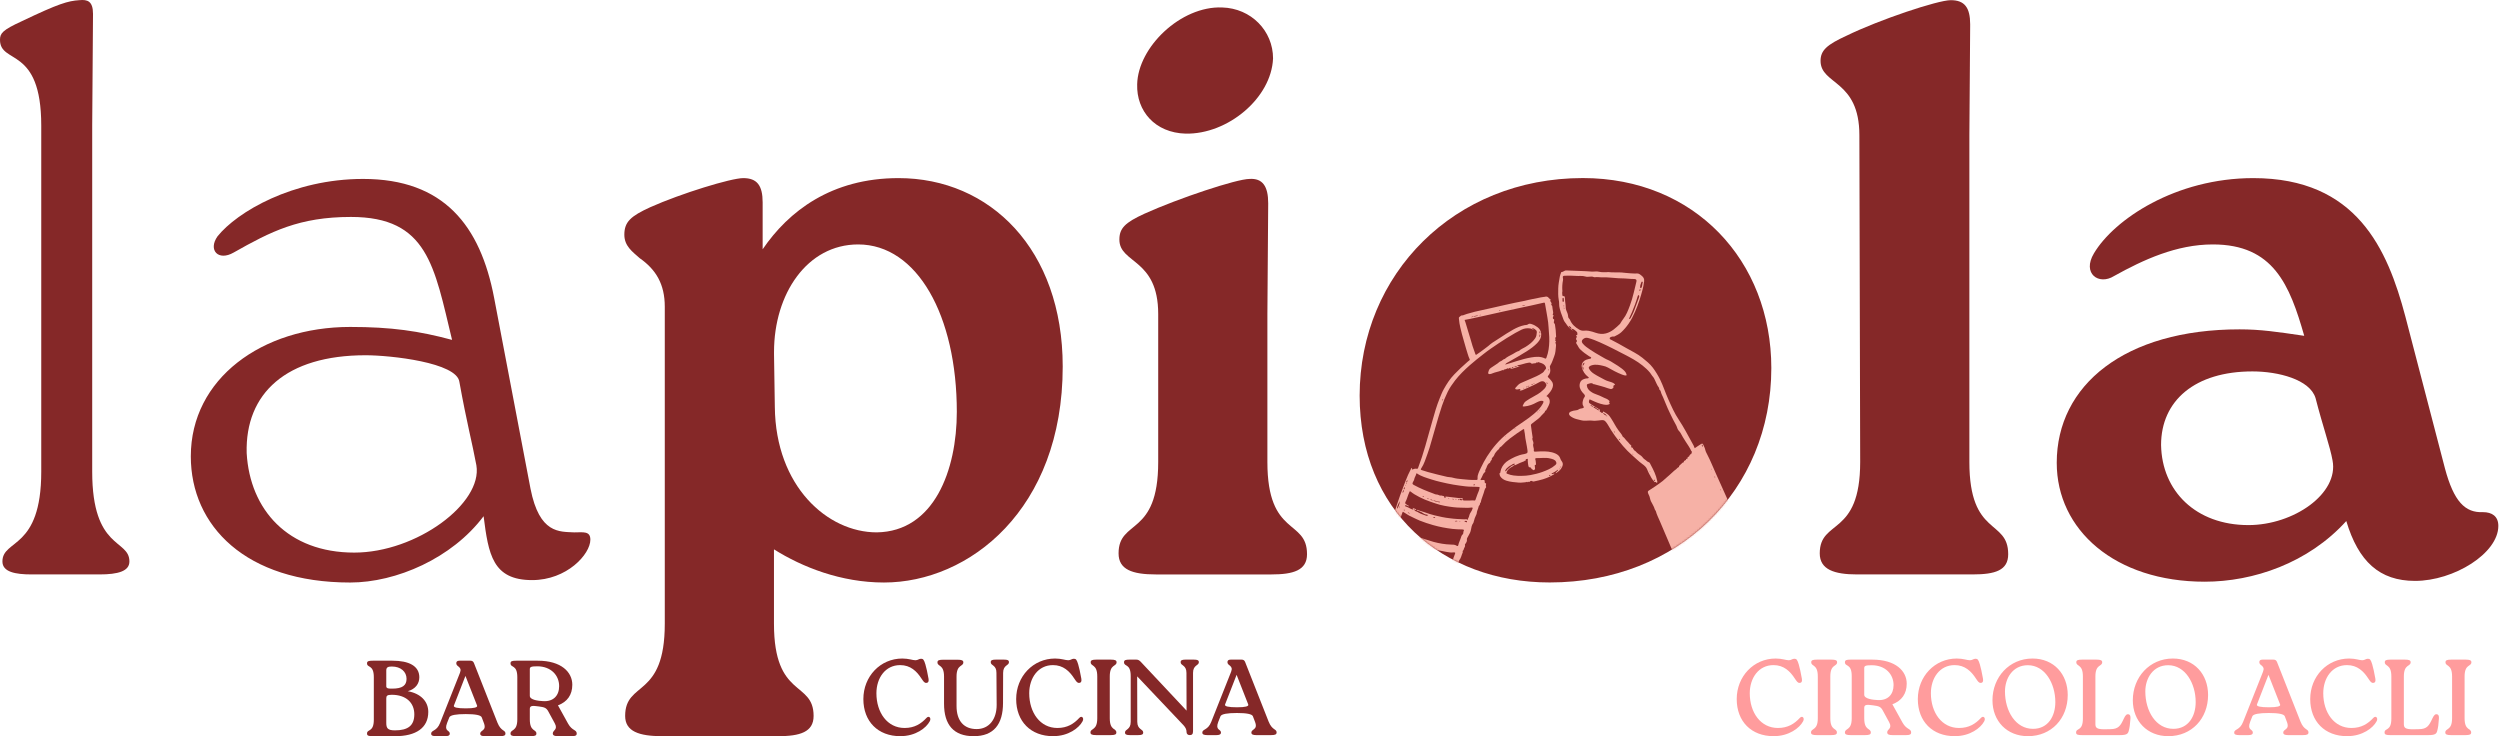 <svg xmlns="http://www.w3.org/2000/svg" width="1321" height="389" viewBox="0 0 1321 389" fill="none"><path d="M21.796 66.334C21.796 24.024 0 34.281 0 21.033C0 17.614 1.282 15.904 11.539 11.203C31.198 1.801 35.899 0.519 41.882 0.091C46.156 -0.336 49.148 0.519 49.148 7.357L48.721 66.334V249.25C48.721 290.705 68.38 284.721 68.38 296.688C68.38 301.816 62.396 303.526 52.567 303.526H16.668C8.12 303.526 1.282 302.244 1.282 296.688C1.282 284.721 21.796 290.705 21.796 249.25V66.334Z" fill="#852828"></path><path d="M311.948 285.155C311.948 292.848 299.554 306.524 281.177 306.524C260.236 306.524 258.099 292.848 255.535 272.761C238.867 294.984 209.379 307.806 185.019 307.806C129.888 307.806 100.826 277.89 100.826 241.136C100.826 200.108 138.435 172.756 185.019 172.756C206.815 172.756 221.345 174.893 238.867 179.594C229.465 140.703 226.046 114.633 185.446 114.633C158.094 114.633 143.136 122.326 123.477 133.438C115.357 138.139 109.801 132.156 114.929 124.89C125.186 112.069 154.675 94.547 191.857 94.547C234.594 94.547 253.825 119.334 261.091 157.371L280.323 258.23C285.024 282.163 295.708 280.881 303.401 281.309C308.102 281.309 311.948 280.454 311.948 285.155ZM251.717 245.837C249.58 234.298 246.589 223.186 242.742 201.817C241.46 191.56 206.416 187.714 193.167 187.714C151.285 187.714 129.489 207.8 130.343 239.426C132.053 269.342 152.139 291.993 187.184 291.993C220.092 291.993 255.136 265.923 251.717 245.837Z" fill="#852828"></path><path d="M561.538 193.691C561.538 269.336 511.963 307.799 467.089 307.799C444.438 307.799 423.924 299.679 408.966 290.277V329.595C408.966 369.341 429.907 359.511 429.907 378.316C429.907 386.863 422.642 389 411.103 389H349.989C337.595 389 330.33 386.436 330.33 378.316C330.33 359.511 351.271 369.341 351.271 329.595V162.065C351.271 150.099 346.57 142.406 338.022 136.423C334.176 133.004 329.902 130.013 329.902 124.029C329.902 117.191 333.321 114.2 343.578 109.499C359.818 102.233 386.315 94.113 392.726 94.113C399.991 94.113 402.983 97.96 402.983 106.934V131.722C416.659 111.636 439.31 94.113 474.782 94.113C523.075 94.113 561.538 131.722 561.538 193.691ZM505.581 217.624C505.581 166.767 484.64 129.158 453.441 129.158C426.517 129.158 408.995 155.228 408.995 185.998V187.28L409.422 215.06C409.849 256.942 437.201 281.302 463.271 281.302C493.614 280.875 505.581 248.395 505.581 217.624Z" fill="#852828"></path><path d="M611.994 165.916C611.994 136.428 591.48 139.419 591.48 126.598C591.48 120.615 594.472 117.623 604.729 112.922C622.678 104.802 653.449 94.545 660.287 94.545C667.125 94.118 670.117 98.392 670.117 107.366L669.689 165.916V244.126C669.689 283.871 690.631 274.042 690.631 292.846C690.631 301.393 683.365 303.53 671.826 303.53H610.712C598.318 303.53 591.053 300.966 591.053 292.419C591.053 274.042 611.994 283.871 611.994 244.126V165.916ZM600.882 44.543C601.31 24.884 623.96 3.088 645.756 3.942C661.142 4.37 672.681 16.336 672.681 30.867C671.826 51.808 648.748 71.04 626.525 70.612C610.285 70.185 600.455 58.646 600.882 44.543Z" fill="#852828"></path><path d="M982.494 71.461C982.494 41.972 961.98 44.964 961.98 32.143C961.98 26.587 965.399 23.595 975.656 18.894C993.178 10.347 1023.95 0.09 1030.79 0.09C1038.05 0.09 1041.04 3.936 1041.04 12.911L1040.62 71.461V244.119C1040.62 283.865 1061.13 274.035 1061.13 292.84C1061.13 301.387 1054.29 303.524 1042.33 303.524H981.212C969.246 303.524 961.553 300.96 961.553 292.412C961.553 274.035 982.921 283.865 982.921 244.119L982.494 71.461Z" fill="#852828"></path><path d="M1320.12 277.883C1320.12 292.414 1296.62 306.945 1276.11 306.945C1257.3 306.945 1246.19 296.688 1239.78 275.319C1219.69 297.543 1190.63 307.372 1164.99 307.372C1117.55 307.372 1086.78 280.02 1086.78 244.548C1086.78 203.521 1122.68 174.032 1183.37 174.032C1194.48 174.032 1203.02 175.314 1217.56 177.451C1209.86 150.526 1201.32 129.158 1169.26 129.158C1150.03 129.158 1132.51 137.278 1117.12 145.825C1109 150.954 1100.03 144.543 1106.44 133.859C1117.12 115.909 1149.6 94.113 1190.63 94.113C1245.33 94.113 1261.57 131.722 1270.98 167.194L1291.92 247.54C1296.62 265.062 1302.6 271.045 1312 270.618C1316.71 270.618 1320.12 272.755 1320.12 277.883ZM1232.51 243.266C1231.23 236.001 1227.38 225.317 1223.54 210.359C1220.55 200.529 1203.88 196.255 1190.2 196.255C1159.86 196.255 1141.91 211.641 1141.91 235.146C1142.34 259.506 1160.29 277.456 1188.07 277.456C1212 277.456 1235.93 260.788 1232.51 243.266Z" fill="#852828"></path><path d="M917.682 369.39C917.682 357.424 926.628 347.965 938.253 347.965C941.672 347.965 943.666 348.877 945.205 348.877C946.515 348.877 947.028 348.079 948.168 348.079C949.307 348.079 949.706 348.649 950.447 351.042C950.96 352.922 951.53 355.145 952.099 358.564C952.327 359.874 952.099 360.729 951.017 360.843C949.934 360.957 949.421 360.045 948.396 358.564C945.888 354.689 942.583 351.441 937.113 351.441C929.249 351.441 924.577 358.279 924.577 366.313C924.577 376.513 930.332 384.662 939.449 384.662C944.749 384.662 948.168 382.44 951.074 379.305C952.327 377.938 953.752 379.419 952.726 381.186C950.903 384.605 945.375 388.993 937.17 388.993C925.431 388.993 917.682 381.243 917.682 369.39Z" fill="#FF9C9D"></path><path d="M960.529 357.432C960.529 350.765 957.053 352.361 957.053 349.911C957.053 348.885 957.851 348.543 960.073 348.543H967.709C969.818 348.543 970.729 348.885 970.729 349.911C970.729 352.361 967.139 350.765 967.139 357.432V379.542C967.139 386.209 970.615 384.613 970.615 387.063C970.615 388.089 969.818 388.431 967.595 388.431H959.96C957.851 388.431 956.939 388.089 956.939 387.063C956.939 384.613 960.529 386.209 960.529 379.542V357.432Z" fill="#FF9C9D"></path><path d="M1005.29 381.821C1007.46 385.696 1009.85 384.898 1009.85 387.063C1009.85 388.089 1009.05 388.431 1007.28 388.431H999.991C998.167 388.431 997.199 388.089 997.199 386.949C997.199 385.24 1000.1 385.012 998.224 381.593L994.749 375.211C993.723 373.444 992.811 373.103 989.734 372.704C986.657 372.305 985.061 372.134 985.061 374.014V379.542C985.061 386.209 988.537 384.613 988.537 387.063C988.537 388.089 987.74 388.431 985.517 388.431H977.881C975.773 388.431 974.861 388.089 974.861 387.063C974.861 384.613 978.451 386.209 978.451 379.542V357.261C978.451 350.423 974.861 352.475 974.861 349.911C974.861 348.771 975.773 348.543 977.881 348.543H989.278C1001.7 348.543 1007.51 354.583 1007.51 361.25C1007.51 366.607 1004.83 370.31 999.934 372.134L1005.29 381.821ZM1000.56 361.991C1000.56 356.293 996.287 351.563 989.107 351.506C985.688 351.506 985.061 351.848 985.061 353.045V367.119C985.061 369.285 989.62 369.798 992.127 369.912C997.484 370.253 1000.56 367.005 1000.56 361.991Z" fill="#FF9C9D"></path><path d="M1013.38 369.39C1013.38 357.424 1022.33 347.965 1033.95 347.965C1037.37 347.965 1039.37 348.877 1040.91 348.877C1042.22 348.877 1042.73 348.079 1043.87 348.079C1045.01 348.079 1045.41 348.649 1046.15 351.042C1046.66 352.922 1047.23 355.145 1047.8 358.564C1048.03 359.874 1047.8 360.729 1046.72 360.843C1045.64 360.957 1045.12 360.045 1044.1 358.564C1041.59 354.689 1038.28 351.441 1032.81 351.441C1024.95 351.441 1020.28 358.279 1020.28 366.313C1020.28 376.513 1026.03 384.662 1035.15 384.662C1040.45 384.662 1043.87 382.44 1046.77 379.305C1048.03 377.938 1049.45 379.419 1048.43 381.186C1046.6 384.605 1041.08 388.993 1032.87 388.993C1021.13 388.993 1013.38 381.243 1013.38 369.39Z" fill="#FF9C9D"></path><path d="M1052.82 370.017C1052.82 357.823 1061.71 347.965 1073.96 347.965C1085.3 347.965 1092.59 356.284 1092.59 367.225C1092.59 379.647 1083.99 388.993 1071.56 388.993C1060.51 388.993 1052.82 381.072 1052.82 370.017ZM1086.04 370.986C1086.04 361.014 1080.45 351.498 1071.51 351.498C1063.53 351.498 1059.43 358.393 1059.43 365.345C1059.43 375.83 1065.07 385.118 1074.24 385.118C1082.22 385.118 1086.04 378.451 1086.04 370.986Z" fill="#FF9C9D"></path><path d="M1125.73 379.713C1125.55 382.676 1125.27 384.613 1124.81 386.266C1124.41 387.747 1123.73 388.431 1120.14 388.431H1100.03C1097.92 388.431 1097.01 388.203 1097.01 387.063C1097.01 384.499 1100.6 386.551 1100.6 379.713V357.432C1100.6 350.765 1097.12 352.361 1097.12 349.911C1097.12 348.885 1097.92 348.543 1100.14 348.543H1107.78C1109.88 348.543 1110.8 348.885 1110.8 349.911C1110.8 352.361 1107.21 350.765 1107.21 357.432V382.619C1107.21 384.556 1108 385.354 1111.94 385.354L1115.01 385.297C1119.46 385.297 1120.54 383.416 1122.25 379.656C1123.16 377.718 1123.84 377.262 1124.7 377.433C1125.67 377.661 1125.78 378.459 1125.73 379.713Z" fill="#FF9C9D"></path><path d="M1126.98 370.017C1126.98 357.823 1135.87 347.965 1148.12 347.965C1159.46 347.965 1166.75 356.284 1166.75 367.225C1166.75 379.647 1158.15 388.993 1145.72 388.993C1134.67 388.993 1126.98 381.072 1126.98 370.017ZM1160.2 370.986C1160.2 361.014 1154.61 351.498 1145.67 351.498C1137.69 351.498 1133.59 358.393 1133.59 365.345C1133.59 375.83 1139.23 385.118 1148.4 385.118C1156.38 385.118 1160.2 378.451 1160.2 370.986Z" fill="#FF9C9D"></path><path d="M1188.98 381.422C1187.21 385.981 1190.4 385.183 1190.4 387.063C1190.4 388.146 1189.38 388.431 1188.06 388.431H1183.16C1181.57 388.431 1180.54 388.146 1180.54 387.12C1180.54 385.126 1183.51 385.981 1185.27 381.422L1195.76 354.982C1197.13 351.563 1193.82 351.905 1193.82 349.911C1193.82 348.999 1194.33 348.543 1195.53 348.543H1201.34C1202.25 348.543 1202.82 348.942 1203.17 349.797L1215.59 381.308C1217.47 385.981 1219.8 385.069 1219.8 387.006C1219.8 388.089 1219.01 388.431 1216.9 388.431H1208.98C1207.38 388.431 1206.47 388.089 1206.47 387.12C1206.47 385.069 1210.12 385.753 1208.35 381.308L1207.27 378.459C1206.81 377.319 1204 376.75 1198.83 376.75C1193.67 376.75 1190.78 377.302 1190.17 378.402L1188.98 381.422ZM1204.82 372.248L1198.66 356.578L1192.57 372.248C1192.19 373.237 1194.3 373.729 1198.89 373.729C1203.22 373.729 1205.2 373.237 1204.82 372.248Z" fill="#FF9C9D"></path><path d="M1220.72 369.39C1220.72 357.424 1229.66 347.965 1241.29 347.965C1244.71 347.965 1246.7 348.877 1248.24 348.877C1249.55 348.877 1250.06 348.079 1251.2 348.079C1252.34 348.079 1252.74 348.649 1253.48 351.042C1253.99 352.922 1254.56 355.145 1255.13 358.564C1255.36 359.874 1255.13 360.729 1254.05 360.843C1252.97 360.957 1252.46 360.045 1251.43 358.564C1248.92 354.689 1245.62 351.441 1240.15 351.441C1232.28 351.441 1227.61 358.279 1227.61 366.313C1227.61 376.513 1233.37 384.662 1242.48 384.662C1247.78 384.662 1251.2 382.44 1254.11 379.305C1255.36 377.938 1256.79 379.419 1255.76 381.186C1253.94 384.605 1248.41 388.993 1240.2 388.993C1228.47 388.993 1220.72 381.243 1220.72 369.39Z" fill="#FF9C9D"></path><path d="M1288.72 379.713C1288.55 382.676 1288.27 384.613 1287.81 386.266C1287.41 387.747 1286.73 388.431 1283.14 388.431H1263.02C1260.92 388.431 1260 388.203 1260 387.063C1260 384.499 1263.59 386.551 1263.59 379.713V357.432C1263.59 350.765 1260.12 352.361 1260.12 349.911C1260.12 348.885 1260.92 348.543 1263.14 348.543H1270.77C1272.88 348.543 1273.79 348.885 1273.79 349.911C1273.79 352.361 1270.2 350.765 1270.2 357.432V382.619C1270.2 384.556 1271 385.354 1274.93 385.354L1278.01 385.297C1282.46 385.297 1283.54 383.416 1285.25 379.656C1286.16 377.718 1286.84 377.262 1287.7 377.433C1288.67 377.661 1288.78 378.459 1288.72 379.713Z" fill="#FF9C9D"></path><path d="M1295.68 357.432C1295.68 350.765 1292.2 352.361 1292.2 349.911C1292.2 348.885 1293 348.543 1295.22 348.543H1302.86C1304.97 348.543 1305.88 348.885 1305.88 349.911C1305.88 352.361 1302.29 350.765 1302.29 357.432V379.542C1302.29 386.209 1305.77 384.613 1305.77 387.063C1305.77 388.089 1304.97 388.431 1302.75 388.431H1295.11C1293 388.431 1292.09 388.089 1292.09 387.063C1292.09 384.613 1295.68 386.209 1295.68 379.542V357.432Z" fill="#FF9C9D"></path><path d="M456.203 369.39C456.203 357.424 465.149 347.965 476.774 347.965C480.193 347.965 482.187 348.877 483.726 348.877C485.036 348.877 485.549 348.079 486.689 348.079C487.829 348.079 488.228 348.649 488.968 351.042C489.481 352.922 490.051 355.145 490.621 358.564C490.849 359.874 490.621 360.729 489.538 360.843C488.456 360.957 487.943 360.045 486.917 358.564C484.41 354.689 481.105 351.441 475.634 351.441C467.771 351.441 463.098 358.279 463.098 366.313C463.098 376.513 468.853 384.662 477.971 384.662C483.27 384.662 486.689 382.44 489.595 379.305C490.849 377.938 492.273 379.419 491.248 381.186C489.424 384.605 483.897 388.993 475.691 388.993C463.953 388.993 456.203 381.243 456.203 369.39Z" fill="#852828"></path><path d="M498.828 371.849V357.489C498.828 350.879 495.352 352.418 495.352 349.968C495.352 348.942 496.149 348.6 498.372 348.6H506.007C508.116 348.6 509.027 348.942 509.027 349.968C509.027 352.418 505.438 350.879 505.438 357.489V373.046C505.438 380.966 509.369 385.24 516.036 385.24C522.703 385.24 526.635 379.998 526.635 372.476L526.521 355.552C526.578 351.278 523.501 351.848 523.501 349.911C523.501 348.828 524.299 348.543 526.122 348.543H530.51C532.334 348.543 533.131 348.828 533.131 349.911C533.131 351.791 530.054 351.278 530.054 355.552L529.997 371.393C529.997 382.733 525.097 389.001 514.498 389.001C503.899 389.001 498.828 382.961 498.828 371.849Z" fill="#852828"></path><path d="M536.947 369.39C536.947 357.424 545.894 347.965 557.518 347.965C560.937 347.965 562.931 348.877 564.47 348.877C565.781 348.877 566.293 348.079 567.433 348.079C568.573 348.079 568.972 348.649 569.712 351.042C570.225 352.922 570.795 355.145 571.365 358.564C571.593 359.874 571.365 360.729 570.282 360.843C569.199 360.957 568.687 360.045 567.661 358.564C565.154 354.689 561.849 351.441 556.378 351.441C548.515 351.441 543.842 358.279 543.842 366.313C543.842 376.513 549.597 384.662 558.715 384.662C564.014 384.662 567.433 382.44 570.339 379.305C571.593 377.938 573.017 379.419 571.992 381.186C570.168 384.605 564.641 388.993 556.435 388.993C544.697 388.993 536.947 381.243 536.947 369.39Z" fill="#852828"></path><path d="M579.795 357.432C579.795 350.765 576.319 352.361 576.319 349.911C576.319 348.885 577.117 348.543 579.339 348.543H586.975C589.083 348.543 589.995 348.885 589.995 349.911C589.995 352.361 586.405 350.765 586.405 357.432V379.542C586.405 386.209 589.881 384.613 589.881 387.063C589.881 388.089 589.083 388.431 586.861 388.431H579.225C577.117 388.431 576.205 388.089 576.205 387.063C576.205 384.613 579.795 386.209 579.795 379.542V357.432Z" fill="#852828"></path><path d="M630.855 348.543C632.621 348.543 633.476 348.828 633.476 349.911C633.476 351.791 630.399 351.278 630.399 355.552V386.38C630.399 387.918 629.829 388.431 628.632 388.431C627.55 388.431 626.98 387.69 626.98 386.892C626.98 385.582 626.524 384.499 625.384 383.246L600.882 357.375L600.938 381.422C600.995 385.696 604.073 385.126 604.073 387.063C604.073 388.146 603.218 388.431 601.451 388.431H597.007C595.24 388.431 594.443 388.089 594.443 387.063C594.443 385.183 597.463 385.696 597.463 381.422V357.261C597.463 350.423 593.93 352.475 593.93 349.911C593.93 348.771 594.841 348.543 596.893 348.543H600.483C601.451 348.543 602.021 348.942 602.762 349.683L626.98 375.496L626.923 355.552C626.923 351.278 623.846 351.848 623.846 349.911C623.846 348.828 624.643 348.543 626.41 348.543H630.855Z" fill="#852828"></path><path d="M643.734 381.422C641.968 385.981 645.159 385.183 645.159 387.063C645.159 388.146 644.133 388.431 642.823 388.431H637.922C636.327 388.431 635.301 388.146 635.301 387.12C635.301 385.126 638.264 385.981 640.03 381.422L650.515 354.982C651.883 351.563 648.578 351.905 648.578 349.911C648.578 348.999 649.091 348.543 650.287 348.543H656.1C657.011 348.543 657.581 348.942 657.923 349.797L670.345 381.308C672.226 385.981 674.562 385.069 674.562 387.006C674.562 388.089 673.764 388.431 671.656 388.431H663.735C662.14 388.431 661.228 388.089 661.228 387.12C661.228 385.069 664.875 385.753 663.109 381.308L662.026 378.459C661.57 377.319 658.758 376.75 653.592 376.75C648.427 376.75 645.538 377.302 644.931 378.402L643.734 381.422ZM659.576 372.248L653.421 356.578L647.324 372.248C646.945 373.237 649.054 373.729 653.649 373.729C657.98 373.729 659.955 373.237 659.576 372.248Z" fill="#852828"></path><path d="M226.304 376.18C226.304 384.614 219.808 389.001 208.81 389.001H196.958C194.849 389.001 193.938 388.773 193.938 387.634C193.938 385.07 197.527 387.121 197.527 380.283V357.832C197.527 350.994 193.938 353.045 193.938 350.481C193.938 349.341 194.849 349.113 196.958 349.113H207.385C216.047 349.113 221.517 351.848 221.574 357.832C221.574 361.251 219.58 364.043 215.477 365.239C222.258 366.436 226.304 370.596 226.304 376.18ZM204.109 362.675C204.109 363.929 205.761 363.872 207.243 363.872C212.656 363.872 214.822 362.162 214.822 358.686C214.822 354.926 211.745 352.19 207.072 352.19C205.135 352.19 204.109 352.532 204.109 354.242V362.675ZM218.925 377.434C218.925 371.394 214.651 367.12 206.958 367.12C204.451 367.12 204.109 367.747 204.109 369.114V381.936C204.109 384.728 204.793 385.924 208.668 385.924C215.562 385.924 218.925 383.417 218.925 377.434Z" fill="#852828"></path><path d="M236.25 381.992C234.483 386.551 237.674 385.753 237.674 387.634C237.674 388.717 236.649 389.001 235.338 389.001H230.438C228.842 389.001 227.816 388.716 227.816 387.691C227.816 385.696 230.78 386.551 232.546 381.992L243.031 355.552C244.398 352.133 241.093 352.475 241.093 350.481C241.093 349.569 241.606 349.113 242.803 349.113H248.615C249.527 349.113 250.097 349.512 250.439 350.367L262.861 381.878C264.741 386.551 267.078 385.639 267.078 387.577C267.078 388.659 266.28 389.001 264.172 389.001H256.251C254.655 389.001 253.744 388.659 253.744 387.691C253.744 385.639 257.391 386.323 255.624 381.878L254.541 379.029C254.086 377.89 251.273 377.32 246.108 377.32C240.942 377.32 238.053 377.87 237.447 378.972L236.25 381.992ZM252.091 372.818L245.937 357.148L239.84 372.818C239.461 373.804 241.569 374.3 246.165 374.3C250.496 374.3 252.47 373.804 252.091 372.818Z" fill="#852828"></path><path d="M300.185 382.391C302.35 386.266 304.743 385.468 304.743 387.634C304.743 388.66 303.946 389.001 302.179 389.001H294.885C293.062 389.001 292.093 388.659 292.093 387.52C292.093 385.81 294.999 385.582 293.119 382.163L289.643 375.781C288.617 374.015 287.705 373.673 284.628 373.274C281.551 372.875 279.956 372.704 279.956 374.585V380.112C279.956 386.779 283.432 385.184 283.432 387.634C283.432 388.66 282.634 389.001 280.412 389.001H272.776C270.668 389.001 269.756 388.66 269.756 387.634C269.756 385.184 273.346 386.779 273.346 380.112V357.832C273.346 350.994 269.756 353.045 269.756 350.481C269.756 349.341 270.668 349.113 272.776 349.113H284.173C296.595 349.113 302.407 355.154 302.407 361.821C302.407 367.177 299.729 370.881 294.828 372.704L300.185 382.391ZM295.455 362.561C295.455 356.863 291.181 352.133 284.002 352.076C280.583 352.076 279.956 352.418 279.956 353.615V367.69C279.956 369.855 284.514 370.368 287.022 370.482C292.378 370.824 295.455 367.576 295.455 362.561Z" fill="#852828"></path><path d="M718.436 209.049C718.436 144.943 768.438 94.086 836.39 94.086C895.368 94.086 935.968 137.678 935.968 194.518C935.968 259.052 886.82 307.772 818.868 307.772C762.028 307.772 718.436 269.736 718.436 209.049Z" fill="#852828"></path><mask id="mask0_14654_467" style="mask-type:luminance" maskUnits="userSpaceOnUse" x="718" y="94" width="218" height="214"><path d="M718.438 209.053C718.438 144.947 768.44 94.09 836.392 94.09C895.37 94.09 935.97 137.682 935.97 194.522C935.97 259.056 886.822 307.776 818.87 307.776C762.029 307.776 718.438 269.74 718.438 209.053Z" fill="white"></path></mask><g mask="url(#mask0_14654_467)"><path d="M847.135 217.406C848.046 217.862 848.901 218.403 849.699 219.059C850.411 219.657 850.867 220.426 851.38 221.195C852.719 223.218 853.745 225.469 855.226 227.435C856.024 228.489 856.964 229.458 857.477 230.74C858.474 231.31 858.902 232.393 859.728 233.105C860.497 233.789 860.982 234.7 861.836 235.27C861.979 235.384 862.036 235.555 861.95 235.783C861.865 236.011 861.893 236.239 862.064 236.41C862.292 236.638 862.634 236.581 862.89 236.638C863.204 236.723 862.492 237.151 863.005 237.293C863.318 237.379 863.289 237.806 863.574 237.977C863.831 238.148 864.116 238.29 864.315 238.518C865.084 239.459 866.138 240.114 867.107 240.798C867.905 241.367 868.275 242.336 869.159 242.82C869.899 243.219 870.327 244.017 871.267 244.245C871.751 244.359 871.979 245.128 872.236 245.584C873.689 248.262 875.056 251.026 875.655 254.075C875.74 254.445 875.826 254.815 875.541 255.186C875.142 255.186 875.113 254.36 874.544 254.758C874.373 254.872 874.259 254.616 874.116 254.502C872.891 253.334 872.236 251.824 871.438 250.399C871.039 249.658 870.669 248.889 870.384 248.091C869.871 246.724 868.76 245.898 867.677 245.1C865.797 243.732 864.201 242.08 862.463 240.598C858.959 237.55 856.053 233.96 853.289 230.227C851.921 228.347 850.696 226.352 849.528 224.33C849.186 223.76 848.787 223.247 848.388 222.763C847.847 222.079 847.135 221.936 846.337 221.993C845.739 222.022 845.112 222.136 844.513 222.193C843.516 222.25 842.548 222.449 841.55 222.278C839.983 222.05 838.445 222.392 836.849 222.278C835.795 222.221 834.826 221.879 833.829 221.651C832.604 221.395 831.379 220.968 830.325 220.255C830.068 220.084 829.812 219.913 829.584 219.714C828.786 218.916 828.929 217.976 829.954 217.492C830.838 217.093 831.778 216.922 832.746 216.808C833.259 216.751 833.715 216.665 834.143 216.352C834.712 215.925 835.425 215.868 836.109 215.725C836.963 215.526 837.077 215.298 836.621 214.557C835.881 213.332 836.28 212.107 836.65 210.91C836.764 210.597 836.935 210.255 837.134 209.998C837.733 209.315 837.476 208.745 836.963 208.203C836.678 207.89 836.365 207.605 836.109 207.263C834.997 205.867 834.314 204.357 834.826 202.477C835.14 201.28 835.966 200.625 837.077 200.254C837.704 200.055 838.331 199.884 838.986 199.912C839.242 199.912 839.442 199.77 839.499 199.542C839.556 199.314 839.299 199.257 839.157 199.143C837.448 197.861 836.365 196.151 835.824 194.1C835.51 192.903 835.994 191.564 837.049 190.738C837.789 190.168 838.644 189.883 839.556 189.684C839.983 189.598 840.696 189.627 840.781 189.057C840.838 188.63 840.183 188.573 839.841 188.345C838.074 187.205 836.365 185.98 834.855 184.47C834.257 183.843 833.886 183.045 833.459 182.305C833.117 181.735 832.405 181.165 833.231 180.424C833.345 180.31 833.288 179.968 833.117 179.797C832.689 179.37 832.718 178.857 833.003 178.43C833.316 177.917 833.174 177.575 832.746 177.29C832.86 176.863 833.43 177.262 833.459 176.863C833.516 176.321 833.544 175.666 833.145 175.324C832.348 174.583 831.55 173.786 830.382 173.643C830.239 172.845 829.641 172.532 828.9 172.162C828.986 172.931 829.555 173.187 829.897 173.615C830.04 173.786 830.239 173.729 830.41 173.615C830.41 174.327 831.066 174.498 831.407 174.925C830.296 174.327 828.672 172.788 827.988 171.763C827.675 171.278 827.362 170.794 826.991 170.367C826.222 169.455 825.994 168.315 825.567 167.29C824.997 165.894 824.484 164.44 824.142 162.93C823.971 162.19 823.829 161.449 823.857 160.68C823.914 159.939 823.772 159.141 823.629 158.4C823.259 156.434 823.344 154.44 823.373 152.446C823.401 150.309 823.857 148.257 824.199 146.177C824.313 145.437 824.626 144.781 824.854 144.098C824.911 143.955 824.997 143.727 825.082 143.727C826.022 143.784 826.592 142.844 827.618 142.901C830.097 143.015 832.604 143.129 835.083 143.186C837.163 143.243 839.214 143.357 841.294 143.528C841.75 143.556 842.206 143.528 842.662 143.471C843.459 143.357 844.257 143.414 845.055 143.613C846.365 143.927 847.733 143.813 849.072 143.813C849.3 143.813 849.528 143.727 849.756 143.756C852.121 144.069 854.514 143.813 856.879 143.984C858.389 144.097 859.927 144.354 861.437 144.411C862.577 144.439 863.717 144.61 864.885 144.496C865.911 144.382 866.737 145.095 867.506 145.75C868.446 146.491 868.902 147.317 868.76 148.628C868.56 150.166 868.304 151.648 867.905 153.129C866.879 157.061 865.626 160.936 864.002 164.64C863.033 166.862 861.95 169.056 860.526 171.079C859.386 172.731 858.104 174.241 856.651 175.581C855.625 176.521 854.372 177.119 853.146 177.746C852.89 177.86 852.633 177.86 852.349 177.831C852.064 177.831 851.807 177.831 851.551 177.945C851.152 178.145 850.582 178.202 850.554 178.772C850.554 179.342 851.067 179.37 851.408 179.569C854.03 180.909 856.622 182.333 859.158 183.815C862.093 185.524 865.227 186.92 867.876 189.086C869.814 190.681 871.808 192.22 873.347 194.271C874.857 196.294 876.167 198.459 877.279 200.71C878.874 203.987 879.957 207.463 881.438 210.768C883.148 214.614 884.829 218.46 887.194 221.965C888.447 223.817 889.558 225.783 890.67 227.72C892.123 230.284 893.49 232.877 894.915 235.441C895.171 235.897 895.2 236.381 895.485 236.837C896.596 236.096 897.65 235.327 898.761 234.672C899.531 234.216 899.758 234.33 900.1 235.185C900.442 236.04 900.927 236.837 901.069 237.721C901.155 238.262 901.411 238.661 901.582 239.117C901.781 239.601 902.038 240.085 902.294 240.541C903.918 243.647 905.172 246.923 906.625 250.114C908.249 253.647 909.816 257.209 911.412 260.77C912.637 263.477 913.862 266.184 914.944 268.976C915.742 271.084 916.625 273.164 917.623 275.187C917.908 275.785 918.021 276.412 918.278 277.01C918.962 278.663 919.589 280.315 920.272 281.968C921.412 284.703 922.523 287.467 923.691 290.202C924.489 292.025 925.258 293.849 926.028 295.701C926.825 297.667 927.652 299.633 928.506 301.57C929.447 303.764 930.472 305.958 931.527 308.095C932.011 309.035 932.609 309.918 933.293 310.773C933.777 311.371 933.179 312.026 933.521 312.596C933.521 312.596 933.407 312.824 933.322 312.824C932.182 312.995 932.324 314.049 932.125 314.761C931.925 315.474 931.612 315.844 930.928 316.129C927.937 317.297 924.973 318.522 922.039 319.776C920.13 320.574 918.278 321.457 916.369 322.283C913.52 323.508 910.699 324.762 907.85 325.959C906.312 326.614 904.773 327.212 903.206 327.811C902.807 327.953 902.408 328.067 901.981 328.153C901.724 328.21 901.354 328.295 901.24 328.039C900.841 327.155 899.815 327.098 899.274 326.386C898.818 325.788 898.248 325.246 898.078 324.563C897.65 322.768 896.653 321.229 895.998 319.52C895.171 317.411 894.117 315.388 893.262 313.308C892.835 312.283 892.465 311.2 892.009 310.203C891.382 308.835 890.841 307.439 890.157 306.1C889.331 304.448 888.704 302.681 888.106 300.915C887.792 300.003 887.194 299.234 886.88 298.293C886.595 297.41 886.225 296.555 885.912 295.672C885.741 295.188 885.37 294.76 885.142 294.276C884.288 292.339 883.461 290.401 882.635 288.464C880.783 284.076 878.931 279.717 877.051 275.358C876.31 273.62 875.427 271.939 874.942 270.087C874.828 269.688 874.43 269.403 874.344 269.004C873.917 267.494 873.005 266.241 872.35 264.844C871.837 263.79 871.837 262.622 871.295 261.625C871.068 261.198 870.84 260.742 870.754 260.257C870.669 259.773 870.754 259.488 871.21 259.232C873.717 257.608 876.224 255.984 878.561 254.16C879.9 253.106 881.068 251.824 882.436 250.741C883.461 249.943 884.259 248.918 885.37 248.177C885.997 247.778 886.368 246.98 887.165 246.781C887.137 245.869 887.992 245.613 888.447 245.071C888.732 244.758 889.017 244.445 889.445 244.359C889.587 244.331 889.758 244.274 889.729 244.074C889.672 243.618 890.043 243.504 890.328 243.305C890.584 243.134 891.04 243.134 890.926 242.621C890.926 242.507 891.04 242.336 891.24 242.45C891.553 242.593 891.667 242.45 891.638 242.165C891.638 241.966 891.667 241.823 891.752 241.652C891.923 241.253 892.721 241.453 892.607 240.769C893.063 240.655 892.921 239.914 893.576 239.943C893.832 239.943 893.661 239.345 893.946 239.06C894.288 238.718 893.775 238.575 893.69 238.319C892.892 236.524 891.752 234.957 890.698 233.333C889.729 231.823 888.789 230.313 887.963 228.717C887.707 228.233 887.251 227.862 886.909 227.407C886.253 226.609 886.168 225.583 885.684 224.728C884.572 222.791 883.575 220.768 882.607 218.745C881.695 216.865 880.812 214.956 880.042 212.99C879.644 211.993 879.245 210.967 878.789 209.97C878.333 208.944 877.763 207.947 877.535 206.836C877.478 206.579 877.364 206.323 877.136 206.152C876.823 205.953 876.652 205.639 876.709 205.269C876.737 205.041 876.623 204.898 876.509 204.756C875.512 203.445 874.999 201.878 874.259 200.425C874.002 199.941 873.803 199.456 873.432 199.086C872.806 198.431 872.435 197.605 871.865 196.921C870.697 195.496 869.33 194.271 867.905 193.131C864.97 190.767 861.637 189 858.332 187.291C854.058 185.068 849.756 182.846 845.34 180.88C843.317 179.997 841.265 179.114 839.072 178.572C838.017 178.316 837.191 178.572 836.422 179.256C835.681 179.911 835.653 180.709 836.28 181.478C837.391 182.846 838.815 183.815 840.24 184.755C842.12 185.951 844.001 187.205 845.995 188.259C847.192 188.915 848.331 189.684 849.614 190.197C850.753 190.653 851.779 191.365 852.805 191.992C854.229 192.875 855.682 193.73 856.993 194.784C857.961 195.582 858.987 196.351 859.386 197.633C859.443 197.861 859.529 198.06 859.443 198.374C858.588 198.488 857.819 198.231 857.05 197.918C854.429 196.892 851.978 195.582 849.556 194.186C848.759 193.73 847.932 193.502 847.078 193.302C845.14 192.846 843.174 192.419 841.18 192.989C840.724 193.103 840.297 193.274 839.955 193.559C839.414 193.986 839.356 194.3 839.698 194.926C840.325 196.009 841.208 196.835 842.234 197.491C844.058 198.687 846.052 199.627 847.961 200.682C849.015 201.28 850.269 201.536 851.408 201.935C852.035 202.163 852.634 202.391 853.118 202.875C853.346 203.103 853.574 203.388 853.033 203.502C852.605 203.588 852.463 203.93 852.52 204.272C852.576 204.642 852.577 204.984 852.206 205.183C851.807 205.411 851.437 205.696 850.924 205.525C850.525 205.383 850.098 205.326 849.699 205.183C847.306 204.3 844.798 203.702 842.348 203.018C842.206 202.989 842.035 203.075 841.921 202.961C840.981 202.049 839.983 202.648 839.015 202.904C838.587 203.018 838.445 203.303 838.502 203.787C838.644 205.155 839.442 206.095 840.496 206.864C841.522 207.634 842.69 208.146 843.887 208.545C845.653 209.115 847.22 210.112 848.93 210.739C849.443 210.939 849.841 211.309 850.24 211.679C850.44 211.879 850.924 212.078 850.24 212.306C850.098 212.363 850.269 212.563 850.326 212.705C850.696 213.417 850.696 213.474 849.955 213.731C849.129 214.016 848.303 213.93 847.477 213.788C845.197 213.36 843.089 212.449 841.009 211.48C840.639 211.309 840.268 211.052 839.841 211.109C839.357 212.62 839.442 212.791 840.724 213.645C842.149 214.557 843.573 215.44 845.026 216.267C845.311 216.437 845.682 216.523 845.283 217.007C845.055 217.321 845.511 217.492 845.71 217.691C846.081 217.862 846.337 218.46 846.907 218.09C847.334 218.774 847.847 219.372 848.702 219.543C848.759 219.828 848.901 220.027 849.215 219.97C849.215 219.97 849.272 219.913 849.272 219.885C849.186 219.571 849.015 219.457 848.702 219.6C848.73 219.087 848.36 218.859 848.018 218.66C847.648 218.46 847.277 218.318 846.907 218.118C846.964 217.947 847.021 217.777 847.049 217.577L847.135 217.406ZM836.222 193.416C836.821 192.96 837.106 192.334 837.334 191.621C836.45 191.935 836.194 192.419 836.251 193.445C836.109 194.072 836.166 194.67 836.65 195.411C836.821 194.499 836.621 193.929 836.222 193.416ZM841.721 215.013C841.778 214.614 841.579 214.5 841.237 214.414C840.952 214.358 840.895 213.816 840.354 214.073C840.81 214.471 841.152 214.87 841.75 214.956C842.462 215.668 843.431 216.01 844.2 216.637C844.314 216.722 844.485 216.751 844.627 216.808C844.741 216.836 844.855 216.808 844.884 216.665C844.912 216.551 844.884 216.437 844.77 216.409C844.143 216.209 843.602 215.839 843.174 215.412C842.719 214.956 842.291 214.899 841.75 215.013H841.721ZM926.227 316.984C925.914 317.041 925.6 316.927 925.23 317.126C923.805 317.896 922.295 318.408 920.814 319.035C920.586 319.149 920.329 319.263 920.13 319.406C920.016 319.463 920.044 319.605 920.073 319.719C920.13 319.833 920.244 319.862 920.358 319.805C920.985 319.548 921.611 319.292 922.238 319.007C923.463 318.494 924.688 317.981 925.885 317.44C926.085 317.354 926.313 317.269 926.17 316.955C926.797 317.212 927.281 316.984 927.88 316.414C927.139 316.5 926.626 316.585 926.199 316.984H926.227ZM825.595 153.585C825.396 154.355 825.424 155.095 825.538 155.865C825.567 156.149 825.652 156.491 825.966 156.463C826.991 156.349 826.877 157.204 826.906 157.688C826.963 158.885 827.105 160.053 827.276 161.221C827.39 162.161 827.219 163.101 827.647 164.042C828.131 165.067 828.558 166.15 828.615 167.347C828.615 167.717 828.815 168.002 829.043 168.258C829.242 168.486 829.47 168.714 829.584 168.999C830.524 171.364 832.319 172.902 834.456 174.156C835.311 174.64 836.165 174.84 837.106 174.726C837.903 174.612 838.701 174.697 839.499 174.811C840.753 175.011 841.949 175.438 843.146 175.837C844.912 176.435 846.679 176.663 848.531 176.179C851.665 175.381 853.83 173.216 856.053 171.107C856.138 171.022 856.167 170.908 856.224 170.794C856.708 170.053 857.135 169.284 857.676 168.6C859.357 166.492 860.269 164.013 861.21 161.534C862.064 159.283 862.72 156.947 863.289 154.611C863.774 152.673 864.23 150.736 864.685 148.799C864.885 147.887 864.6 147.517 863.66 147.431C863.061 147.374 862.435 147.431 861.836 147.374C859.642 147.118 857.42 147.118 855.226 147.032C852.434 146.918 849.699 146.434 846.878 146.548C845.482 146.605 844.086 146.263 842.662 146.491C842.491 146.519 842.263 146.462 842.092 146.377C841.379 146.063 840.667 146.12 839.926 146.206C839.186 146.291 838.445 146.348 837.761 146.12C836.08 145.579 834.342 145.949 832.633 145.779C830.724 145.608 828.758 145.636 826.849 145.693C825.88 145.722 825.624 145.978 825.852 146.947C825.937 147.346 825.966 147.687 825.88 148.086C825.51 149.91 825.424 151.733 825.538 153.585H825.595ZM865.939 155.893C865.455 156.092 865.341 156.463 865.255 156.833C864.486 159.568 863.489 162.247 862.378 164.839C861.922 165.894 861.437 166.919 860.953 167.973C860.868 168.144 860.697 168.315 860.896 168.486C861.152 168.686 861.295 168.429 861.466 168.258C861.523 168.201 861.58 168.144 861.608 168.087C862.207 166.891 862.862 165.723 863.346 164.497C864.258 162.161 865.084 159.768 865.968 157.403C866.139 156.947 866.309 156.463 865.968 155.921L865.939 155.893ZM868.047 149.198C867.99 148.941 867.877 148.856 867.734 148.827C867.563 148.799 867.421 148.827 867.364 148.998C867.05 149.91 866.566 150.793 866.651 151.819C866.651 151.961 866.651 152.132 866.822 152.218C867.022 152.303 867.221 152.218 867.307 152.075C867.876 151.192 867.677 150.081 868.047 149.226V149.198ZM826.307 157.973C826.251 157.716 826.307 157.375 825.909 157.403C825.652 157.403 825.624 157.716 825.624 157.944C825.624 158.343 825.624 158.771 825.624 159.17C825.624 159.369 825.823 159.483 826.022 159.483C826.193 159.483 826.279 159.34 826.336 159.198C826.45 158.771 826.336 158.372 826.279 157.973H826.307ZM905.713 318.038C905.884 319.406 906.112 319.804 906.938 320.004C906.141 319.605 906.653 318.408 905.713 318.038ZM919.816 320.004C918.905 319.719 918.021 320.061 917.537 320.916C918.221 320.517 918.99 320.346 919.816 320.004ZM929.96 315.645C929.219 315.303 928.734 316.015 928.136 315.958C928.022 315.958 928.136 316.158 928.136 316.243C928.193 316.414 928.364 316.528 928.506 316.442C928.934 316.129 929.561 316.158 929.96 315.645ZM917.081 321.058C916.455 321.343 915.571 321.058 914.973 321.97C915.856 321.742 916.426 321.258 917.081 321.058ZM903.89 327.013C904.488 326.728 904.944 326.529 905.4 326.301C905.514 326.244 905.485 326.101 905.428 326.016C905.4 325.959 905.286 325.902 905.257 325.93C904.858 326.272 904.118 326.13 903.89 327.013ZM866.452 153.785C866.794 153.5 867.022 153.243 866.765 152.873C866.765 152.844 866.594 152.816 866.566 152.844C866.224 153.072 866.167 153.386 866.452 153.813V153.785ZM931.27 315.189C931.099 314.961 930.871 315.132 930.672 315.103C930.529 315.103 930.415 314.818 930.244 315.103C930.159 315.217 930.187 315.303 930.273 315.388C930.415 315.531 930.529 315.816 930.786 315.531C930.928 315.388 931.27 315.531 931.27 315.189ZM899.274 234.814C899.189 235.441 899.217 235.812 899.844 236.097C899.759 235.584 899.73 235.242 899.274 234.814ZM902.75 327.326C902.949 327.07 903.548 327.298 903.519 326.756C903.519 326.756 903.491 326.671 903.462 326.671C902.949 326.557 902.978 327.098 902.75 327.326ZM907.394 325.161C907.822 325.531 907.992 325.075 908.249 325.018C908.249 325.018 908.249 324.905 908.221 324.791C907.964 324.905 907.708 325.018 907.423 325.161H907.394ZM909.901 324.05C909.56 324.05 909.332 324.164 909.189 324.506C909.616 324.563 909.816 324.42 909.901 324.05ZM826.621 162.845C826.621 162.845 826.535 162.531 826.336 162.588C826.222 162.617 826.222 162.759 826.279 162.873C826.336 162.959 826.421 163.101 826.478 163.101C826.621 163.101 826.649 162.987 826.621 162.845ZM856.109 232.592C855.967 232.279 855.967 231.823 855.369 231.908C855.483 232.307 855.796 232.478 856.109 232.592ZM874.031 253.448C873.831 253.533 873.888 253.676 873.917 253.818C873.945 254.018 874.031 254.189 874.287 254.132C874.458 254.075 874.43 253.904 874.401 253.761C874.344 253.59 874.259 253.419 874.059 253.448H874.031ZM909.389 258.747C909.389 258.747 909.332 258.519 909.189 258.548C909.161 258.548 909.161 258.747 909.132 258.861C909.132 259.004 909.218 259.089 909.332 259.061C909.446 259.004 909.389 258.861 909.36 258.747H909.389ZM921.184 287.011C921.241 286.811 921.212 286.64 921.07 286.498C921.07 286.498 920.899 286.526 920.899 286.583C920.871 286.783 921.042 286.897 921.184 287.039V287.011ZM852.805 227.948C852.805 227.948 852.719 228.09 852.747 228.147C852.833 228.318 852.947 228.489 853.146 228.518C853.26 228.518 853.289 228.375 853.232 228.29C853.146 228.119 853.032 227.976 852.805 227.976V227.948ZM904.488 248.177C904.488 248.177 904.545 248.034 904.545 247.977C904.545 247.863 904.545 247.607 904.374 247.721C904.232 247.807 904.374 248.034 904.488 248.205V248.177ZM906.169 252.28C906.169 252.28 906.311 252.251 906.311 252.137C906.311 251.966 906.198 251.852 906.084 251.767C906.027 251.824 905.97 251.881 905.941 251.938C905.884 252.109 905.941 252.223 906.141 252.28H906.169ZM871.666 249.003C871.666 249.003 871.694 249.174 871.751 249.174C871.837 249.231 871.837 249.516 871.979 249.317C872.036 249.231 871.894 249.003 871.666 248.975V249.003ZM923.036 291.712C923.093 291.455 923.036 291.284 922.808 290.971C922.922 291.313 922.979 291.484 923.036 291.712ZM921.412 287.695C921.412 287.695 921.241 287.809 921.241 287.894C921.184 288.065 921.355 288.065 921.44 288.036C921.526 288.036 921.668 287.923 921.668 287.866C921.668 287.752 921.583 287.695 921.412 287.695ZM826.507 161.534C826.507 161.534 826.45 161.363 826.307 161.392C826.194 161.42 826.136 161.563 826.165 161.677C826.193 161.791 826.279 161.905 826.421 161.876C826.564 161.848 826.564 161.705 826.507 161.534ZM906.596 325.674C906.596 325.674 906.34 325.588 906.198 325.617C906.169 325.617 906.112 325.759 906.141 325.816C906.197 325.987 906.311 326.016 906.482 325.93C906.568 325.873 906.653 325.788 906.625 325.674H906.596ZM863.005 240C863.005 240 862.919 239.772 862.805 239.772C862.663 239.772 862.577 239.857 862.634 240C862.663 240.085 862.805 240.114 862.919 240.142C862.919 240.142 862.976 240.057 863.005 240Z" fill="#F6B1A6"></path><path d="M726.673 301.505C726.217 301.505 726.217 301.904 726.103 302.188C725.362 304.097 724.678 306.035 723.938 307.972C723.368 309.482 722.94 311.049 722.257 312.502C722.2 312.645 722.257 312.844 722 312.987C721.744 312.645 721.858 312.274 722 311.961C722.94 309.767 723.596 307.488 724.365 305.265C725.106 303.129 725.961 301.049 726.73 298.912C727.642 296.348 728.525 293.755 729.437 291.191C730.006 289.652 730.69 288.171 731.232 286.632C732.257 283.868 733.226 281.105 734.195 278.313C734.793 276.575 735.277 274.837 735.847 273.099C736.417 271.475 737.044 269.851 737.642 268.227C738.44 266.033 739.038 263.753 739.893 261.56C740.862 259.109 741.745 256.602 742.685 254.152C743.511 252.015 744.423 249.907 745.506 247.884C745.648 247.627 745.705 247.285 746.076 247.228C746.246 247.399 746.075 247.542 746.047 247.684C745.99 248.083 746.133 248.169 746.474 248.026C747.13 247.77 747.785 247.542 748.497 247.684C748.925 247.77 749.153 247.684 749.324 247.228C750.777 243.382 752.059 239.507 753.17 235.547C754.395 231.159 755.649 226.771 756.874 222.384C757.985 218.395 759.125 214.406 760.692 210.56C761.375 208.907 762.002 207.226 762.886 205.659C764.453 202.839 766.19 200.132 768.47 197.796C770.521 195.687 772.63 193.636 774.852 191.727C775.393 191.271 775.878 190.758 776.476 190.359C776.704 190.188 776.704 190.074 776.59 189.875C776.106 188.935 775.849 187.938 775.507 186.94C775.194 186.029 774.937 185.06 774.653 184.148C774.197 182.724 773.826 181.299 773.427 179.875C772.829 177.652 772.117 175.458 771.661 173.179C771.347 171.697 771.006 170.216 770.92 168.706C770.92 168.307 770.721 167.794 771.091 167.538C771.604 167.224 771.974 166.569 772.63 166.654C772.971 166.711 773.171 166.597 773.399 166.483C774.539 165.971 775.764 165.714 776.96 165.372C778.47 164.916 780.037 164.518 781.576 164.204C783.171 163.891 784.738 163.52 786.334 163.15C789.354 162.438 792.374 161.839 795.366 161.099C798.756 160.272 802.175 159.674 805.594 158.962C806.99 158.677 808.358 158.249 809.754 158.022C811.72 157.737 813.657 157.138 815.652 156.91C815.823 156.91 815.994 156.91 816.165 156.853C817.048 156.568 817.789 156.625 818.415 157.48C818.7 157.879 819.156 158.164 819.584 158.534C819.441 158.677 818.814 158.534 819.185 159.076C819.413 159.389 819.555 159.788 819.811 160.101C820.182 160.557 819.669 160.529 819.441 160.614C819.754 160.814 819.897 160.985 819.84 161.213C819.783 161.497 820.182 161.441 820.21 161.811C820.267 162.78 820.495 163.748 820.638 164.689C820.695 165.087 820.78 165.486 820.552 165.885C820.41 166.142 820.381 166.398 820.752 166.512C821.037 166.597 820.894 166.825 820.809 167.025C820.695 167.367 820.438 167.652 820.552 168.079C820.609 168.278 820.552 168.478 820.809 168.535C821.435 168.706 821.236 169.276 821.151 169.618C820.98 170.444 820.923 170.472 821.436 171.042C821.606 171.242 821.635 171.469 821.664 171.697C821.948 173.549 822.176 175.401 822.205 177.253C822.205 177.624 822.461 178.165 821.834 178.364C821.777 178.364 821.834 178.678 821.834 178.849C821.834 179.219 822.005 179.561 821.834 179.931C821.749 180.131 821.692 180.33 822.062 180.245C822.205 180.245 822.319 180.473 822.205 180.53C821.664 180.872 821.977 181.413 822.091 181.698C822.262 182.125 822.205 182.496 822.176 182.866C822.005 184.69 821.948 186.57 821.236 188.279C820.581 189.875 820.153 191.556 819.213 193.009C818.985 193.379 818.871 193.721 819.014 194.149C819.071 194.32 819.014 194.491 819.071 194.662C819.384 196.086 819.071 197.368 818.131 198.451C817.789 198.85 817.703 199.106 818.187 199.505C818.814 200.018 819.242 200.702 819.783 201.3C820.638 202.269 820.809 203.437 820.381 204.748C819.84 206.429 818.7 207.654 817.532 208.907C817.39 209.05 817.19 209.135 817.133 209.363C818.358 209.677 819.242 211.443 818.757 213.124C818.358 214.435 817.646 215.574 817.019 216.771C816.848 217.084 816.307 216.856 816.336 217.483C816.336 217.797 815.851 218.167 815.566 218.48C815.31 218.765 814.996 219.022 814.712 219.335C814.398 219.649 814.142 219.99 813.828 220.332C813.543 220.617 813.259 220.931 812.945 221.159C811.777 222.07 810.637 222.982 809.441 223.865C809.07 224.15 808.871 224.378 808.956 224.863C809.298 226.942 809.441 229.022 809.839 231.102C809.839 231.131 809.868 231.188 809.868 231.188C809.27 232.299 810.381 233.182 810.238 234.236C810.238 234.265 810.295 234.322 810.267 234.322C809.697 235.547 810.666 236.687 810.466 237.912C810.381 238.51 810.637 238.681 811.264 238.652C812.204 238.652 813.173 238.51 814.113 238.51C816.791 238.453 819.47 238.538 821.977 239.678C823.145 240.219 824.085 241.017 824.484 242.328C824.627 242.784 824.854 243.268 825.168 243.638C826.108 244.835 825.88 246.003 825.168 247.2C824.427 248.482 823.288 249.308 822.005 250.135C822.034 249.109 823.402 249.08 823.288 248.14C822.205 248.966 821.008 249.65 819.754 250.277C820.296 250.619 820.296 250.619 820.98 250.277C821.122 250.22 821.236 250.163 821.322 250.305C821.407 250.448 821.293 250.533 821.151 250.619C820.353 251.046 819.584 251.559 818.757 251.929C817.646 252.414 816.506 252.898 815.31 253.24C813.771 253.696 812.233 254.038 810.666 254.38C810.324 254.465 809.925 254.522 809.611 254.209C809.441 254.066 809.241 254.152 809.042 254.123C808.586 254.095 808.443 254.522 808.13 254.665C807.817 254.807 807.446 254.323 807.218 254.665C806.905 255.121 806.477 254.266 806.221 254.807C804.967 254.893 803.714 255.121 802.46 255.007C800.295 254.807 798.101 254.665 796.021 254.009C794.654 253.582 793.457 252.87 792.659 251.588C792.431 251.189 792.545 250.733 792.26 250.391C792.232 250.362 792.26 250.191 792.26 250.191C792.916 250.106 792.688 249.536 792.858 249.166C793.058 248.71 793.03 248.254 793.201 247.827C793.998 245.804 795.309 244.322 797.189 243.183C798.3 242.527 799.412 241.9 800.58 241.388C802.118 240.704 803.714 240.191 805.395 239.935C805.48 239.935 805.594 239.878 805.68 239.849C806.99 239.621 807.304 239.251 807.133 238.026C806.933 236.687 806.734 235.347 806.449 234.008C806.107 232.384 805.851 230.76 805.708 229.108C805.651 228.424 805.366 227.797 805.395 227.113C805.395 226.743 805.138 226.629 804.74 226.885C803.657 227.569 802.574 228.282 801.52 229.022C800.266 229.906 799.041 230.789 797.816 231.729C796.278 232.897 794.853 234.208 793.571 235.632C793.4 235.803 793.257 236.003 793.029 236.088C792.602 236.259 792.346 236.516 792.203 237C792.032 237.456 791.462 237.684 791.149 238.083C790.551 238.852 789.838 239.507 789.554 240.504C789.354 241.131 788.756 241.502 788.414 242.014C788.328 242.157 788.186 242.271 788.271 242.413C788.414 242.727 788.186 242.926 788.043 243.154C787.815 243.524 787.445 243.781 787.445 244.265C787.445 244.379 787.303 244.493 787.189 244.55C786.135 245.12 785.764 246.203 785.422 247.2C785.194 247.855 784.568 248.425 784.824 249.223C784.881 249.365 784.568 249.508 784.454 249.622C783.798 250.191 783.542 250.932 783.2 251.673C782.972 252.157 782.773 252.67 782.431 253.126C782.203 253.44 782.345 253.667 782.716 253.667C783.086 253.667 783.456 253.61 783.827 253.61C784.311 253.61 784.567 253.781 784.511 254.351C784.511 254.75 784.397 255.263 785.052 255.377C785.337 255.434 785.28 255.719 785.223 255.975C785.137 256.374 785.052 256.773 785.251 257.172C785.308 257.286 785.337 257.428 785.251 257.542C784.454 258.34 784.34 259.48 783.998 260.477C783.599 261.617 783.171 262.756 782.801 263.924C782.716 264.209 782.602 264.523 782.573 264.808C782.573 265.15 782.545 265.491 782.203 265.691C782.146 265.719 782.117 265.776 782.089 265.862C781.918 266.261 782.089 266.717 781.633 267.087C781.291 267.343 781.263 267.999 781.092 268.483C780.921 268.939 780.807 269.395 780.607 269.822C780.379 270.306 780.408 270.791 780.294 271.304C780.094 272.187 779.525 272.928 779.268 273.782C779.04 274.495 778.812 275.179 778.641 275.919C778.613 276.09 778.584 276.233 778.47 276.375C777.616 277.458 777.473 278.768 777.217 280.051C777.017 281.133 776.533 282.073 775.963 283.014C775.735 283.384 775.507 283.754 775.336 284.153C775.222 284.41 775.051 284.723 775.108 284.98C775.308 286.034 774.738 286.775 774.197 287.515C774.083 287.658 774.026 287.772 774.083 287.971C774.254 288.513 774.026 289.025 773.769 289.424C773.427 289.937 773.513 290.678 772.914 291.077C772.687 291.219 773.057 291.561 772.914 291.903C772.259 293.299 772.06 294.895 771.006 296.12C770.778 296.405 770.778 296.803 770.749 297.06C770.664 298.484 769.98 299.71 769.467 300.992C769.04 302.046 768.641 303.157 768.242 304.211C767.843 305.294 767.159 306.206 766.903 307.345C766.817 307.716 766.561 308.172 766.361 308.571C765.735 309.739 765.478 311.021 765.25 312.303C765.108 313.101 764.737 313.813 764.424 314.554C764.054 315.494 763.883 316.52 763.341 317.374C762.914 318.058 762.8 318.827 762.43 319.54C762.173 320.024 762.031 320.651 761.917 321.249C761.632 322.617 760.521 322.959 759.467 323.415C759.153 323.557 758.754 323.472 758.555 323.899C758.412 324.212 758.099 324.127 757.843 324.013C757.586 323.899 757.529 323.614 757.615 323.415C758.156 321.734 758.298 319.967 759.125 318.372C759.182 318.258 759.324 318.201 759.296 318.03C759.21 317.46 759.467 317.004 759.837 316.662C760.15 316.349 759.951 316.092 759.894 315.836C759.837 315.522 759.524 315.608 759.296 315.608C757.672 315.522 756.048 315.408 754.452 315.067C751.916 314.497 749.324 314.069 746.873 313.129C745.705 312.673 744.48 312.331 743.34 311.847C741.118 310.878 738.896 309.881 736.759 308.713C734.764 307.602 732.77 306.405 731.06 304.81C730.519 304.297 729.892 303.869 729.294 303.385C729.009 303.727 728.81 304.097 728.667 304.525C727.955 306.69 727.357 308.912 726.246 310.907C726.246 310.935 726.217 310.964 726.189 310.992C726.018 312.417 725.134 313.585 724.65 314.924C724.479 315.38 724.308 315.893 723.653 316.092C723.567 315.465 723.539 314.839 723.339 314.269C723.168 313.727 723.71 313.158 723.624 312.417C723.14 312.958 723.14 313.642 722.684 314.126C722.428 313.756 722.627 313.414 722.684 313.072C722.912 311.904 723.453 310.821 723.881 309.739C724.251 308.855 724.308 307.83 724.963 307.032C725.077 305.351 726.017 303.926 726.445 302.359C726.53 302.103 726.616 301.847 726.53 301.562C726.644 301.476 726.815 301.419 726.844 301.305C727.015 300.564 727.328 299.881 727.642 299.168C727.157 299.054 726.986 299.368 726.901 299.624C726.758 300.28 726.388 300.878 726.559 301.59L726.673 301.505ZM807.161 204.149C807.503 204.206 807.874 204.292 808.187 203.893C807.76 203.836 807.418 203.836 807.161 204.178C806.791 204.121 806.563 204.349 806.307 204.577C806.791 204.776 806.99 204.491 807.161 204.149ZM810.153 202.81C809.754 203.067 809.213 203.124 808.899 203.551C809.327 203.323 809.982 203.465 810.124 202.81C810.409 202.924 810.666 202.953 810.865 202.639C810.523 202.468 810.381 202.81 810.124 202.839L810.153 202.81ZM799.782 194.12C799.184 193.835 799.07 193.864 798.728 194.405C797.674 194.32 797.617 194.32 797.218 194.833C796.961 194.69 796.762 194.462 796.42 194.719C796.107 194.946 795.679 195.003 795.337 195.146C795.052 195.26 794.483 195.146 794.426 195.716C794.226 195.545 793.998 195.488 793.77 195.602C793.514 195.716 793.286 195.83 793.029 195.915C791.605 196.456 790.066 196.656 788.67 197.254C788.157 197.482 787.616 197.682 787.018 197.682C786.676 197.682 786.249 197.34 786.334 197.055C786.59 196.058 786.733 195.032 787.759 194.405C788.955 193.664 790.095 192.81 791.32 192.04C791.861 191.698 792.317 191.072 792.858 190.929C793.77 190.673 794.226 189.761 795.138 189.647C796.392 188.507 797.959 187.852 799.412 187.054C800.466 186.485 801.434 185.687 802.66 185.43C803.6 184.433 804.911 184.063 806.022 183.35C808.016 182.097 809.868 180.729 811.207 178.735C811.862 177.738 811.976 176.655 812.062 175.544C812.09 175.145 811.948 174.718 811.606 174.433C811.122 174.034 810.609 173.606 809.982 173.378C809.839 173.321 809.669 173.208 809.583 173.464C809.726 173.806 810.267 173.806 810.381 174.233C809.697 174.091 809.184 173.635 808.529 173.549C806.933 173.293 805.395 173.521 803.97 174.205C802.859 174.746 801.748 175.316 800.665 175.943C797.674 177.681 794.711 179.476 791.861 181.413C789.183 183.236 786.448 185.031 783.912 187.054C781.462 188.992 778.983 190.901 776.647 192.981C773.855 195.459 771.177 198.052 768.869 201.015C767.416 202.924 766.048 204.862 764.994 206.998C763.797 209.42 762.772 211.927 761.917 214.492C760.692 218.196 759.58 221.928 758.526 225.689C757.842 228.139 757.102 230.561 756.418 233.011C755.791 235.347 755.079 237.655 754.253 239.906C753.284 242.499 752.543 245.205 750.948 247.542C750.634 247.998 750.691 248.226 751.204 248.397C752.344 248.738 753.455 249.137 754.594 249.451C757.956 250.362 761.347 251.217 764.737 251.986C765.678 252.186 766.618 252.129 767.53 252.385C769.239 252.898 771.006 253.041 772.744 253.212C775.08 253.468 777.473 253.667 779.838 253.61C780.664 253.61 780.807 253.525 780.75 252.727C780.721 252.243 780.75 251.815 780.835 251.331C781.206 249.878 781.832 248.539 782.488 247.2C783.485 245.148 784.51 243.126 785.736 241.217C788.699 236.544 792.26 232.413 796.591 228.937C798.072 227.74 799.583 226.6 801.093 225.489C802.46 224.492 803.885 223.552 805.281 222.612C807.076 221.387 808.842 220.133 810.495 218.708C812.404 217.113 814.142 215.375 815.31 213.124C815.823 212.127 815.623 211.785 814.484 211.785C814.284 211.785 814.056 211.785 813.885 211.842C813.23 212.07 812.603 212.269 812.005 212.611C809.953 213.779 807.788 214.577 805.395 214.777C805.081 214.777 804.797 214.834 804.54 214.577C805.423 212.64 805.509 212.497 806.848 211.614C807.874 210.93 808.899 210.303 809.982 209.734C811.777 208.736 813.629 207.768 815.11 206.315C815.709 205.716 816.421 205.203 816.763 204.406C816.934 204.007 817.276 203.636 817.048 203.124C816.364 201.471 815.11 201.015 813.572 201.841C810.979 203.294 808.301 204.491 805.566 205.659C804.768 206.001 803.942 206.514 803.03 206.343C803.03 206.001 803.429 205.973 803.429 205.659C803.002 205.46 802.631 205.602 802.232 205.716C801.833 205.83 801.406 205.83 801.036 205.716C800.637 205.602 800.494 205.203 800.779 204.918C801.634 204.035 802.318 202.981 803.543 202.44C806.306 201.215 809.07 200.046 811.834 198.821C813.031 198.28 814.17 197.625 815.253 196.855C815.88 196.428 816.051 195.659 816.563 195.231C817.133 194.747 816.934 194.32 816.763 193.835C816.649 193.493 816.421 193.18 816.165 192.895C815.31 191.955 814.085 191.812 813.002 191.385C812.803 191.3 812.489 191.271 812.318 191.641C812.204 191.898 812.09 191.727 811.976 191.584C811.862 191.471 811.72 191.3 811.663 191.641C811.634 191.841 811.492 191.955 811.321 191.926C810.78 191.926 810.238 192.04 809.726 192.154C809.498 192.211 809.213 192.154 809.07 191.983C808.643 191.471 808.13 191.584 807.589 191.67C805.68 191.926 803.942 192.753 802.033 192.981C801.89 192.981 801.776 193.095 801.776 193.265C801.776 193.436 801.919 193.465 802.061 193.522C802.318 193.636 802.631 193.237 802.973 193.607C801.719 193.978 800.551 194.32 799.383 194.719C798.927 194.861 798.443 194.889 797.987 194.861C798.044 194.633 798.215 194.605 798.414 194.576C798.585 194.576 798.699 194.491 798.699 194.291C799.127 194.434 799.526 194.519 799.754 194.006C800.038 194.092 800.238 194.063 800.38 193.693C800.067 193.693 799.868 193.693 799.782 194.035V194.12ZM743.283 255.063C743.568 254.636 743.825 254.18 743.597 253.639C743.369 254.095 742.828 254.494 743.312 255.092C742.99 255.246 742.865 255.502 742.942 255.861C743.255 255.662 743.169 255.32 743.283 255.063ZM759.438 314.924C758.868 314.525 758.213 314.411 757.415 314.611C757.956 314.753 758.412 314.696 758.783 315.01C758.982 315.181 759.239 315.038 759.438 314.896C759.637 314.924 759.837 314.953 760.036 314.981C760.179 314.981 760.293 314.924 760.293 314.753C760.293 314.611 760.321 314.468 760.207 314.411C759.979 314.297 759.751 314.269 759.552 314.411C759.352 314.525 759.353 314.725 759.467 314.924H759.438ZM778.67 167.338C779.496 167.082 780.436 167.196 781.177 166.626C780.408 166.711 779.639 166.882 778.869 167.053C778.727 167.082 778.67 167.224 778.67 167.367C778.185 167.11 777.729 167.224 777.359 167.68C777.786 167.566 778.214 167.452 778.67 167.338ZM757.216 264.409C756.76 264.067 756.275 263.896 755.506 263.81C756.161 264.266 756.646 264.523 757.244 264.38C757.244 264.409 757.244 264.466 757.244 264.466C758.27 265.064 759.467 265.092 760.578 265.463C760.692 265.491 760.777 265.434 760.806 265.32C760.834 265.15 760.692 265.064 760.578 265.064C760.036 265.064 759.495 265.036 759.011 264.808C758.441 264.523 757.842 264.466 757.244 264.409H757.216ZM734.992 278.17C734.308 278.797 734.166 279.68 733.881 280.478C732.998 282.985 732.115 285.464 731.26 287.971C731.146 288.285 731.003 288.655 731.26 289.025C732.627 285.435 734.337 281.988 734.935 278.142C735.163 277.877 735.212 277.592 735.078 277.287C734.764 277.543 734.736 277.828 734.964 278.17H734.992ZM800.38 245.69C800.181 245.69 800.038 245.604 800.181 245.405C800.266 245.291 800.523 245.262 800.38 245.063C800.295 244.92 800.124 245.063 800.01 245.063C799.326 245.006 798.956 245.604 798.414 245.832C797.503 246.174 796.847 246.886 796.135 247.485C795.793 247.77 795.594 248.254 795.366 248.653C795.309 248.767 795.337 248.938 795.451 249.023C795.594 249.109 795.736 249.023 795.822 248.938C796.249 248.226 796.904 247.713 797.531 247.2C798.357 246.488 799.184 245.69 800.38 245.69C799.981 245.946 799.696 246.26 799.269 246.488C797.987 247.171 796.705 247.941 796.135 249.451C795.907 250.049 795.879 250.106 796.477 250.362C797.56 250.818 798.671 251.103 799.81 251.246C801.206 251.417 802.631 251.502 804.056 251.445C805.566 251.417 807.104 251.331 808.586 251.046C810.694 250.647 812.831 250.163 814.854 249.422C817.333 248.511 819.783 247.542 821.806 245.747C822.433 245.177 822.575 244.75 822.205 244.009C821.948 243.439 821.521 243.069 820.98 242.841C820.353 242.556 819.697 242.385 819.042 242.242C816.649 241.644 814.227 242.128 811.805 242.071C811.777 242.071 811.748 242.071 811.691 242.071C811.321 242.185 811.093 242.299 811.264 242.784C811.549 243.524 811.492 244.322 811.606 245.091C811.606 245.262 811.691 245.576 811.435 245.604C810.751 245.661 810.951 246.117 811.008 246.488C811.065 246.858 811.093 247.228 811.122 247.599C811.15 247.998 810.865 248.169 810.58 248.368C810.21 248.624 810.124 248.226 809.925 248.169C809.555 248.083 809.327 247.798 809.156 247.542C808.928 247.171 808.757 246.829 808.187 246.915C807.874 246.972 807.703 246.602 807.617 246.26C807.532 245.832 807.418 245.405 807.389 244.949C807.389 244.265 807.19 243.61 807.304 242.926C807.332 242.698 807.332 242.442 807.019 242.385C807.019 242.869 805.879 242.157 806.278 243.097C806.307 243.183 806.278 243.325 806.136 243.325C805.737 243.268 805.594 243.667 805.281 243.781C803.799 244.294 802.375 244.892 801.007 245.633C800.779 245.747 800.608 245.889 800.352 245.718L800.38 245.69ZM744.423 267.657C743.853 267.486 743.483 266.859 742.771 267.058C742.628 267.087 742.429 266.83 742.372 267.144C742.343 267.315 742.429 267.486 742.6 267.543C743.056 267.714 743.483 267.856 743.91 268.056C744.736 268.454 745.506 268.967 746.417 269.195C746.56 269.224 746.759 269.366 746.816 269.11C746.873 268.939 746.873 268.768 746.645 268.711C746.503 268.682 746.417 268.597 746.474 268.341C747.016 268.568 747.557 268.796 748.098 269.024C748.269 269.081 748.44 269.224 748.269 269.395C748.155 269.537 747.956 269.537 747.813 269.395C747.643 269.195 747.5 269.024 747.187 269.338C747.557 269.651 747.728 270.107 748.298 270.221C748.668 270.306 749.039 270.534 749.381 270.734C750.606 271.532 752.03 271.902 753.398 272.443C753.968 272.671 754.082 272.586 754.68 272.215C754.31 272.073 753.996 271.845 753.626 271.845C753.056 271.845 752.543 271.589 752.144 271.275C751.489 270.762 750.72 270.477 749.979 270.164C749.608 270.022 749.21 269.936 748.839 269.794C748.697 269.737 748.611 269.651 748.697 269.48C748.754 269.366 748.868 269.395 748.953 269.423C750.121 269.936 751.404 270.164 752.6 270.62C754.395 271.275 756.219 271.873 758.099 272.329C760.72 272.956 763.341 273.554 766.02 273.839C767.359 273.982 768.698 274.21 770.065 274.238C771.262 274.238 772.459 274.409 773.684 274.409C774.339 274.409 775.023 274.153 775.65 274.751C775.479 274.067 776.02 273.64 776.163 273.099C776.362 272.301 776.618 271.418 777.103 270.762C777.559 270.164 777.815 269.509 778.071 268.825C778.271 268.312 778.1 268.141 777.559 268.17C776.846 268.227 776.134 268.369 775.422 268.341C772.943 268.227 770.464 268.312 767.985 267.999C764.823 267.6 761.66 267.115 758.64 266.061C756.703 265.377 754.708 264.779 752.799 263.953C750.891 263.127 749.067 262.215 747.301 261.132C746.645 260.733 746.019 260.249 745.392 259.765C745.135 259.565 744.936 259.48 744.765 259.879C744.566 260.391 744.338 260.876 744.138 261.389C743.654 262.671 743.312 264.01 742.657 265.206C742.343 265.776 742.514 266.232 743.169 266.546C743.426 266.688 743.654 266.916 743.967 266.973C744.309 267.03 744.309 267.343 744.338 267.628L744.423 267.657ZM772.886 264.181C773.114 264.38 773.37 264.494 773.712 264.466C774.396 264.466 775.108 264.466 775.792 264.466C776.903 264.551 777.986 264.295 779.097 264.466C779.382 264.523 779.553 264.352 779.639 264.095C780.009 263.098 780.351 262.129 780.693 261.132C781.035 260.135 781.604 259.223 781.747 258.112C781.861 257.343 781.946 257.257 781.149 257.286C780.037 257.286 778.926 257.115 777.815 257.172C776.647 257.229 775.479 257.058 774.282 256.972C772.117 256.773 769.98 256.374 767.843 256.061C765.592 255.719 763.427 255.149 761.204 254.665C759.637 254.323 758.071 253.867 756.503 253.383C753.797 252.499 751.062 251.787 748.668 250.135C748.611 250.106 748.526 250.135 748.469 250.135C748.269 250.277 748.326 250.505 748.269 250.704C748.013 251.588 747.415 252.328 747.272 253.297C747.215 253.81 746.788 254.266 746.588 254.75C746.189 255.662 746.275 255.833 747.187 256.317C750.406 258.084 753.768 259.451 757.216 260.705C757.786 260.904 758.384 261.275 758.897 261.275C759.41 261.275 759.808 261.389 760.207 261.588C760.606 261.788 760.977 261.93 761.461 261.844C761.803 261.788 762.173 262.044 762.544 262.072C763.057 262.101 763.284 262.272 763.028 262.785C763.028 262.785 763.142 262.87 763.199 262.87C763.455 262.87 763.683 263.127 763.968 262.956C763.968 262.756 763.569 262.699 763.883 262.357C765.621 262.557 767.416 262.728 769.211 262.984C770.293 263.127 771.347 263.298 772.43 263.212C772.772 263.212 773.029 263.298 772.858 263.753C772.801 263.867 772.858 264.01 772.858 264.152C772.658 264.01 772.459 263.924 772.288 263.753C771.974 263.412 771.689 263.582 771.376 263.696C771.234 263.753 771.177 263.839 771.205 264.01C771.205 264.095 771.262 264.238 771.376 264.238C771.86 264.181 772.373 264.608 772.858 264.124L772.886 264.181ZM795.394 192.639C797.617 192.04 799.526 191.385 801.463 190.787C803.999 190.017 806.563 189.277 809.184 188.849C811.606 188.45 814.056 188.251 816.392 189.419C816.82 189.619 816.991 189.362 817.133 188.992C817.675 187.596 818.045 186.143 818.273 184.661C818.729 181.755 818.757 178.849 818.472 175.943C818.302 174.091 818.273 172.239 818.045 170.387C817.817 168.563 817.475 166.74 817.162 164.916C816.905 163.463 816.649 161.982 816.392 160.529C816.279 159.902 816.193 159.845 815.623 159.959C811.15 161.042 806.62 161.953 802.118 162.922C799.412 163.492 796.705 164.062 793.998 164.689C791.605 165.258 789.183 165.8 786.761 166.313C784.397 166.825 782.003 167.338 779.639 167.88C777.758 168.335 775.821 168.677 773.883 169.048C774.624 170.928 775.051 172.894 775.678 174.775C776.561 177.481 777.302 180.216 778.128 182.952C778.556 184.319 779.069 185.658 779.553 186.997C779.781 187.624 779.867 187.624 780.379 187.254C781.775 186.257 783.228 185.316 784.568 184.234C785.194 183.721 785.878 183.265 786.505 182.752C787.217 182.182 787.844 181.527 788.642 181.043C789.924 180.245 791.206 179.447 792.46 178.592C794.796 177.054 797.132 175.515 799.583 174.148C801.492 173.094 803.429 172.239 805.594 171.811C806.164 171.697 806.848 171.811 807.332 171.413C808.044 170.843 808.728 171.071 809.441 171.299C810.552 171.64 811.521 172.239 812.432 172.894C813.515 173.692 814.17 174.775 814.341 176.142C814.569 178.194 813.657 179.817 812.29 181.242C810.637 182.952 808.728 184.348 806.705 185.63C803.628 187.596 800.466 189.362 797.303 191.157C796.676 191.528 795.936 191.755 795.337 192.582L795.394 192.639ZM765.279 300.365C765.507 300.45 765.735 300.564 765.906 300.251C766.333 299.453 766.874 298.712 767.017 297.801C767.159 296.804 767.473 295.892 767.928 295.009C768.27 294.296 768.441 293.556 768.755 292.843C769.125 292.017 768.954 291.846 768.043 291.875C767.473 291.903 766.874 292.017 766.305 291.931C764.823 291.704 763.341 291.476 761.86 291.134C760.777 290.877 759.666 290.877 758.583 290.649C757.102 290.336 755.677 289.795 754.253 289.396C752.23 288.826 750.292 288 748.355 287.145C746.93 286.518 745.477 285.92 744.11 285.208C743.169 284.695 742.115 284.324 741.431 283.441C741.061 282.957 740.605 282.558 740.121 282.187C739.722 281.874 739.323 281.561 738.924 281.219C738.468 280.82 738.212 280.25 737.614 280.022C737.243 280.535 737.015 281.19 736.873 281.789C736.303 284.011 735.619 286.176 734.736 288.313C734.594 288.655 734.65 288.911 735.049 289.025C736.104 289.282 736.873 290.023 737.756 290.592C739.864 291.931 741.973 293.271 744.195 294.41C747.073 295.892 750.036 297.117 753.113 298.114C753.312 298.171 753.54 298.2 753.683 298.342C754.224 298.769 754.908 298.912 755.563 299.054C757.244 299.425 758.954 299.653 760.663 299.966C762.202 300.251 763.769 300.28 765.307 300.507L765.279 300.365ZM773.484 280.478C773.598 279.994 773.484 279.823 772.801 279.766C771.034 279.68 769.268 279.709 767.53 279.481C764.054 279.053 760.606 278.427 757.244 277.458C754.851 276.774 752.515 276.005 750.207 275.093C749.153 274.694 748.184 274.124 747.158 273.697C745.306 272.899 743.568 271.931 741.916 270.791C741.232 270.306 741.204 270.306 740.947 271.076C740.235 273.127 739.522 275.15 738.582 277.116C738.297 277.714 738.354 277.857 738.924 278.17C739.807 278.654 740.719 279.11 741.602 279.623C743.54 280.734 745.534 281.732 747.529 282.729C748.412 283.156 749.238 283.697 750.178 284.011C752.6 284.752 754.993 285.635 757.444 286.319C760.435 287.116 763.455 287.658 766.532 287.743C767.672 287.772 768.783 287.715 769.752 288.399C770.094 288.655 770.464 288.484 770.55 288.085C770.778 286.803 771.462 285.692 771.832 284.438C772.06 283.669 772.259 282.871 772.943 282.301C773.114 282.159 773.171 281.903 773.199 281.646C773.256 281.247 773.199 280.82 773.484 280.478ZM733.938 291.105C733.539 291.476 733.454 291.761 733.368 292.045C732.913 293.299 732.514 294.553 732.001 295.778C731.488 297.031 731.089 298.314 730.69 299.596C730.576 299.966 730.633 300.166 730.947 300.365C731.117 300.45 731.288 300.593 731.459 300.678C733.14 301.533 734.622 302.758 736.331 303.613C737.927 304.411 739.437 305.351 741.09 306.063C743.255 307.003 745.42 307.887 747.671 308.542C750.178 309.283 752.714 309.938 755.307 310.28C757.273 310.536 759.239 310.679 761.204 310.65C761.575 310.65 761.888 310.65 762.059 310.251C762.771 308.542 763.484 306.833 764.025 305.038C764.139 304.667 764.025 304.525 763.626 304.553C762.971 304.553 762.344 304.639 761.689 304.553C759.466 304.325 757.244 304.04 755.05 303.556C752.6 302.986 750.207 302.217 747.842 301.334C746.389 300.792 745.05 299.966 743.625 299.368C742.742 298.997 741.916 298.485 741.09 297.972C740.206 297.43 739.352 296.832 738.497 296.234C737.3 295.436 736.16 294.553 735.363 293.356C734.878 292.644 734.138 292.102 733.938 291.077V291.105ZM741.09 296.718C740.349 295.607 738.981 295.607 738.098 294.809C738.525 295.578 739.095 296.177 739.864 296.633C740.349 296.917 740.634 297.088 741.09 296.718ZM739.665 264.751C738.639 266.574 738.041 268.198 738.155 268.882C738.953 268.084 739.636 266.261 739.665 264.751ZM755.478 302.559C755.677 302.986 755.962 302.986 756.19 303.072C757.073 303.414 758.07 303.243 758.925 303.642C759.21 303.784 759.751 303.955 759.808 303.613C759.922 303.157 759.296 303.129 759.011 303.129C757.843 303.129 756.731 302.73 755.449 302.559H755.478ZM730.234 291.333C730.747 291.105 730.69 290.706 730.747 290.393C730.776 290.08 731.459 289.852 730.861 289.396C730.491 289.966 730.206 290.564 730.234 291.362V291.333ZM729.38 293.527C729.038 294.182 728.696 294.838 728.639 295.578C728.639 295.692 728.582 295.863 728.753 295.92C728.981 295.977 729.066 295.806 729.066 295.635C729.066 294.923 729.323 294.239 729.38 293.527ZM745.62 299.681C745.705 299.396 745.791 299.168 745.477 299.026C745.135 298.883 744.822 298.684 744.509 298.542C744.366 298.456 744.167 298.371 744.053 298.542C743.967 298.741 744.053 298.912 744.281 299.026C744.708 299.282 745.221 299.254 745.62 299.681ZM774.653 275.891C774.937 276.062 775.108 275.976 775.165 275.663C775.222 275.378 775.051 275.207 774.766 275.264C774.453 275.321 773.969 275.065 773.883 275.435C773.798 275.891 774.425 275.663 774.653 275.891ZM741.659 258.796C741.488 259.309 740.947 259.736 741.204 260.477C741.631 259.907 741.916 259.451 741.659 258.796ZM743.255 297.915C742.97 297.658 742.6 297.63 742.429 297.316C742.372 297.202 742.201 297.174 742.087 297.288C741.973 297.373 741.944 297.487 742.03 297.63C742.172 297.801 742.286 298.114 742.429 298.143C742.657 298.171 742.913 298 743.226 297.915H743.255ZM768.726 275.378C769.353 275.748 769.78 275.406 770.236 275.321C769.809 275.15 769.382 275.065 768.726 275.378ZM813.287 178.194C813.971 177.453 813.999 177.196 813.6 176.626C813.486 177.168 813.372 177.681 813.287 178.194ZM758.412 273.64C758.07 273.042 757.729 273.127 757.273 273.355C757.615 273.811 757.957 273.64 758.412 273.64ZM804.198 161.554C804.854 161.554 805.48 161.497 806.05 161.127C805.395 161.127 804.768 161.184 804.198 161.554ZM735.192 280.82C734.821 281.304 734.565 281.845 734.594 282.472C734.964 281.988 735.22 281.447 735.192 280.82ZM742.258 257.485C742.258 257.485 742.144 257.428 742.087 257.4C741.973 257.656 741.83 257.913 741.716 258.169C741.631 258.34 741.716 258.511 741.916 258.539C742.144 258.568 742.201 258.426 742.229 258.226C742.229 257.97 742.258 257.713 742.286 257.457L742.258 257.485ZM813.486 174.974C813.486 175.401 813.344 175.857 813.743 176.285C813.999 175.715 813.8 175.344 813.486 174.974ZM737.3 271.503C737.471 271.104 737.87 270.734 737.699 270.107C737.158 270.534 737.357 271.047 737.3 271.503ZM735.705 276.147C735.933 275.845 735.998 275.512 735.904 275.15C735.733 275.52 735.619 275.805 735.705 276.147ZM755.136 263.725C754.68 263.346 754.29 263.223 753.968 263.355C754.338 263.554 754.68 263.782 755.136 263.725ZM801.207 193.351C801.007 193.379 800.751 193.379 800.665 193.664C800.637 193.807 800.722 193.892 800.893 193.921C801.178 193.978 801.321 193.807 801.378 193.55C801.378 193.436 801.377 193.379 801.235 193.351H801.207ZM779.439 256.203C779.211 255.747 778.898 256.004 778.613 256.089C778.527 256.118 778.499 256.26 778.556 256.346C778.755 256.574 778.983 256.346 779.211 256.346C779.297 256.346 779.411 256.346 779.439 256.203ZM733.539 285.464C733.283 285.806 733.055 286.119 733.169 286.632C733.482 286.262 733.653 285.92 733.539 285.464ZM739.38 268.768C739.759 268.161 739.856 267.697 739.665 267.372C739.579 267.828 739.494 268.198 739.38 268.768ZM727.67 298.513C728.126 298.371 728.211 298.114 728.126 297.744C728.126 297.715 728.012 297.658 727.955 297.687C727.67 297.829 727.727 298.114 727.642 298.342C727.642 298.371 727.642 298.399 727.642 298.513H727.67ZM745.021 271.332C744.594 270.905 744.224 270.791 743.796 270.705C744.081 270.99 744.309 271.389 745.021 271.332ZM813.23 216.999C813.629 216.885 813.865 216.668 813.942 216.344C813.572 216.458 813.401 216.714 813.23 216.999ZM762.088 211.614C762.088 211.785 762.116 211.785 762.202 211.671C762.373 211.415 762.715 211.215 762.43 210.816C762.259 211.101 762.088 211.358 762.088 211.614ZM818.159 195.887C818.501 195.602 818.586 195.345 818.501 194.975C818.216 195.203 818.159 195.459 818.159 195.887ZM817.19 201.955C817.247 202.269 817.247 202.44 817.304 202.582C817.333 202.725 817.333 202.924 817.561 202.953C817.76 202.554 817.703 202.24 817.19 201.955ZM768.299 263.896C768.014 263.696 767.814 263.44 767.416 263.611C767.644 263.981 767.9 264.01 768.299 263.896ZM781.69 166.654C782.06 166.569 782.345 166.654 782.516 166.369C782.203 166.284 782.003 166.37 781.69 166.654ZM752.429 262.528C752.287 262.386 752.144 262.3 752.059 262.186C751.945 262.072 751.831 262.044 751.745 262.186C751.688 262.272 751.745 262.386 751.831 262.443C752.002 262.585 752.173 262.699 752.429 262.557V262.528ZM733.967 284.353C734.28 284.096 734.28 283.811 734.195 283.413C734.024 283.754 733.796 283.925 733.967 284.353ZM819.384 251.445C819.014 251.274 819.099 250.932 818.814 250.904C818.672 250.904 818.501 251.16 818.558 251.303C818.672 251.588 818.957 251.417 819.384 251.445ZM770.892 263.981C770.892 263.981 770.892 263.753 770.749 263.782C770.578 263.782 770.436 263.896 770.436 264.095C770.436 264.209 770.493 264.266 770.607 264.295C770.835 264.295 770.863 264.152 770.892 264.01V263.981ZM768.926 263.81C769.182 263.867 769.41 264.01 769.723 263.696C769.41 263.696 769.182 263.497 768.926 263.81ZM765.763 263.326C765.763 263.326 765.564 263.127 765.421 263.184C765.364 263.184 765.193 263.241 765.279 263.355C765.364 263.44 765.535 263.44 765.649 263.469C765.735 263.469 765.763 263.411 765.735 263.326H765.763ZM792.83 164.005C792.602 163.919 792.403 163.805 792.232 164.062C792.175 164.119 792.175 164.204 792.232 164.233C792.46 164.318 792.659 164.29 792.83 164.033V164.005ZM800.152 226.743C800.494 226.828 800.694 226.714 800.808 226.373C800.494 226.373 800.352 226.544 800.152 226.743ZM754.709 302.445C754.652 302.302 754.537 302.274 754.423 302.274C754.338 302.274 754.196 302.274 754.253 302.416C754.281 302.53 754.424 302.616 754.538 302.616C754.652 302.616 754.709 302.559 754.709 302.445ZM750.606 301.334C750.435 301.134 750.264 301.077 750.007 301.163C750.15 301.419 750.349 301.419 750.606 301.334ZM743.739 298.428C743.739 298.428 743.654 298.228 743.568 298.228C743.54 298.228 743.454 298.314 743.454 298.342C743.454 298.428 743.454 298.542 743.597 298.57C743.711 298.599 743.768 298.513 743.768 298.399L743.739 298.428ZM795.337 230.504C795.337 230.504 795.394 230.646 795.451 230.589C795.537 230.532 795.594 230.475 795.651 230.418C795.622 230.39 795.565 230.333 795.537 230.333C795.423 230.333 795.366 230.418 795.366 230.504H795.337ZM742.543 256.203C742.543 256.203 742.343 256.26 742.372 256.374C742.372 256.46 742.486 256.517 742.543 256.602C742.6 256.545 742.657 256.46 742.685 256.403C742.714 256.289 742.657 256.232 742.543 256.232V256.203ZM824.085 247.798C824.085 247.627 823.971 247.599 823.886 247.627C823.8 247.656 823.743 247.77 823.743 247.855C823.743 247.969 823.8 248.026 823.914 247.969C824 247.941 824.028 247.855 824.085 247.798ZM824.997 246.744C824.997 246.744 824.883 246.545 824.798 246.545C824.627 246.545 824.484 246.63 824.456 246.83C824.456 246.886 824.513 246.972 824.541 246.972C824.712 246.972 824.855 246.915 824.997 246.772V246.744ZM771.632 275.378C771.604 275.235 771.49 275.292 771.404 275.292C771.291 275.292 771.177 275.292 771.177 275.435C771.177 275.463 771.262 275.549 771.319 275.549C771.461 275.549 771.575 275.492 771.661 275.378H771.632ZM805.11 205.26C805.252 205.289 805.366 205.26 805.395 205.089C805.423 204.975 805.338 204.918 805.252 204.918C805.167 204.918 805.053 204.975 805.024 205.032C804.967 205.118 805.024 205.203 805.11 205.26ZM812.603 217.911C812.603 217.911 812.774 217.797 812.803 217.711C812.86 217.597 812.774 217.512 812.66 217.512C812.546 217.512 812.489 217.597 812.461 217.683C812.461 217.768 812.461 217.882 812.603 217.911ZM798.842 162.808C798.842 162.808 799.013 162.865 799.041 162.723C799.041 162.723 798.927 162.666 798.87 162.666C798.785 162.666 798.699 162.637 798.642 162.751C798.699 162.751 798.756 162.78 798.813 162.808H798.842ZM741.973 269.309C741.973 269.309 741.745 269.309 741.745 269.452C741.745 269.623 741.859 269.737 742.058 269.765C742.172 269.765 742.229 269.708 742.258 269.594C742.258 269.395 742.115 269.338 741.973 269.309Z" fill="#F6B1A6"></path></g></svg>